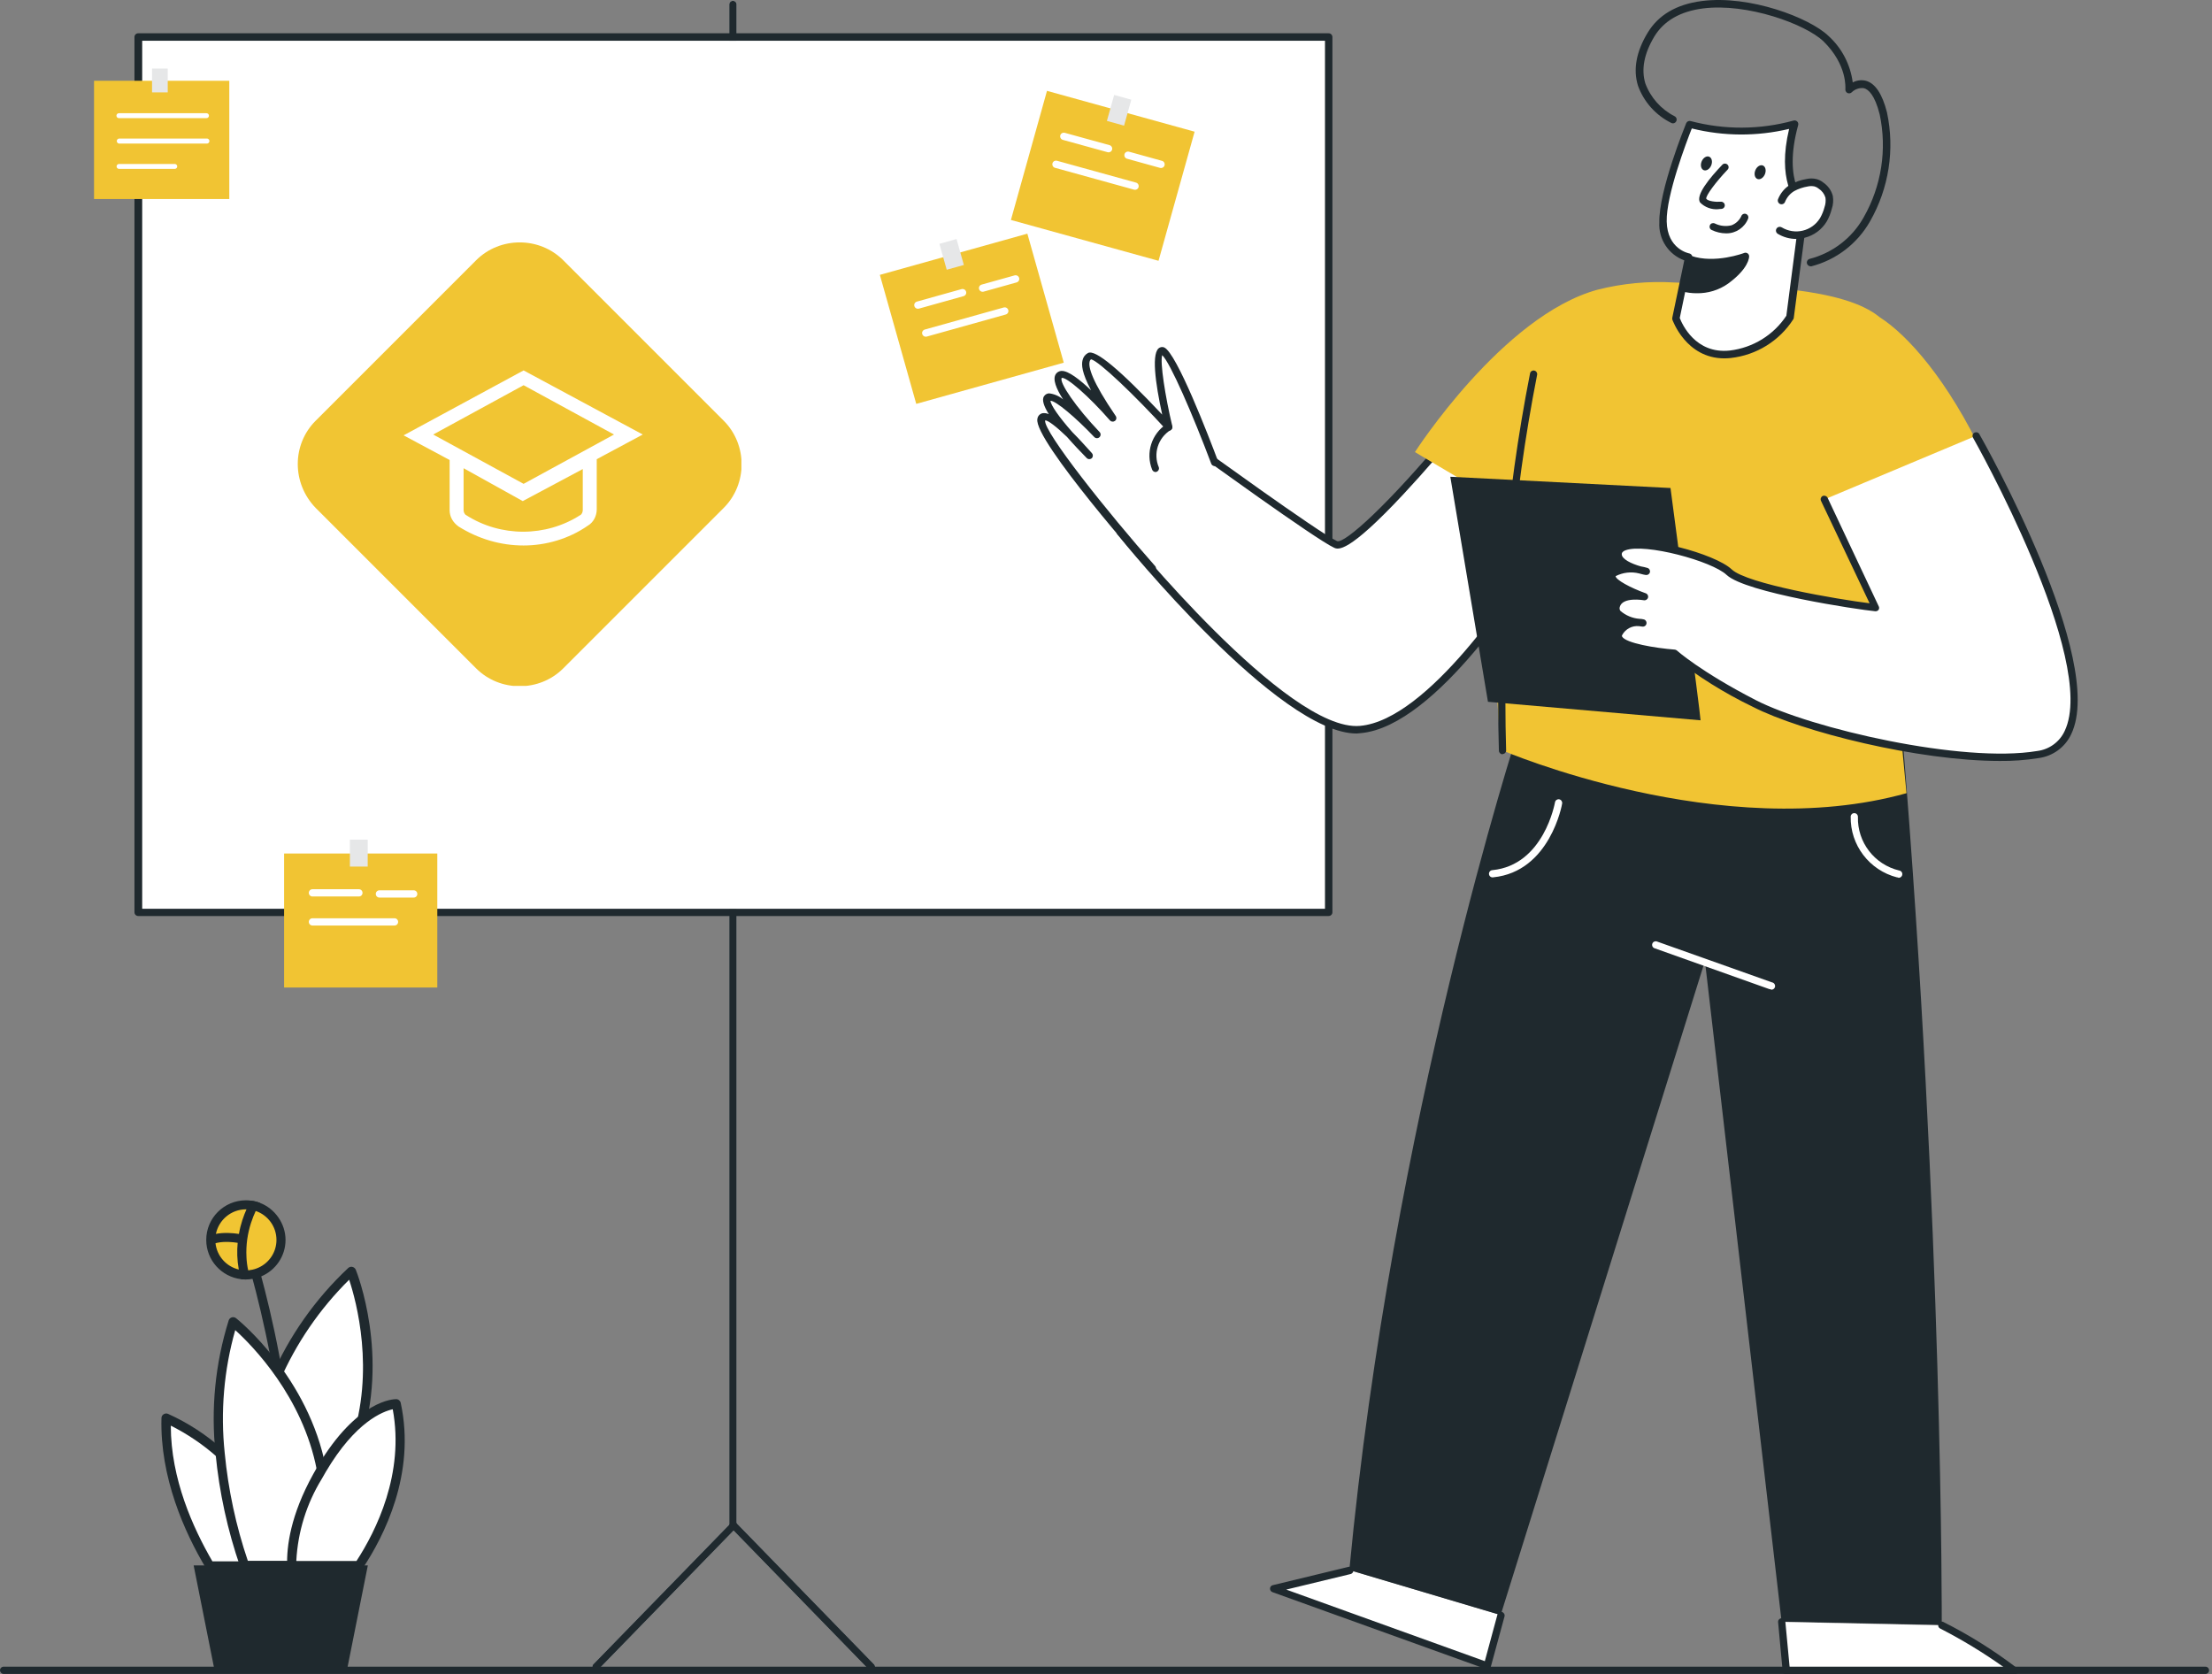 <svg width="502" height="380" viewBox="0 0 502 380" fill="none" xmlns="http://www.w3.org/2000/svg">
<rect x="0" y="0" width="502" height="380" fill="#808080" stroke="none"/>
<path d="M340.646 366.54L337.534 377.974L289.054 360.51L306.29 356.326" fill="white"/>
<path d="M337.534 378.797C337.434 378.814 337.352 378.814 337.252 378.797L288.773 361.334C288.425 361.202 288.21 360.873 288.227 360.51C288.227 360.148 288.491 359.835 288.856 359.753L306.092 355.584C306.555 355.469 307.002 355.749 307.118 356.21C307.234 356.672 306.953 357.117 306.489 357.232L291.902 360.757L336.971 377.002L339.835 366.425C339.951 365.98 340.415 365.716 340.862 365.832C341.292 365.964 341.557 366.408 341.441 366.853L338.328 378.287C338.262 378.517 338.113 378.698 337.914 378.814C337.782 378.83 337.666 378.814 337.534 378.797Z" fill="#1F292E"/>
<path d="M166.333 346.952C165.869 346.952 165.505 346.589 165.505 346.128V1.015C165.505 0.554 165.869 0.192 166.333 0.192C166.797 0.192 167.161 0.554 167.161 1.015V346.128C167.161 346.589 166.797 346.952 166.333 346.952Z" fill="#C8CDD0"/>
<path d="M197.725 379.11C197.493 379.11 197.295 379.028 197.129 378.863L166.482 347.364L135.835 378.863C135.52 379.193 134.99 379.193 134.659 378.863C134.345 378.534 134.345 378.023 134.659 377.694L165.902 345.601C166.234 345.271 166.763 345.271 167.095 345.601L198.338 377.694C198.669 378.007 198.669 378.534 198.338 378.863C198.172 379.028 197.957 379.11 197.725 379.11Z" fill="#C8CDD0"/>
<path d="M166.333 346.952C165.869 346.952 165.505 346.589 165.505 346.128V1.015C165.505 0.554 165.869 0.192 166.333 0.192C166.797 0.192 167.161 0.554 167.161 1.015V346.128C167.161 346.589 166.797 346.952 166.333 346.952Z" fill="#1F292E"/>
<path d="M197.725 379.11C197.493 379.11 197.295 379.028 197.129 378.863L166.482 347.364L135.835 378.863C135.52 379.193 134.99 379.193 134.659 378.863C134.345 378.534 134.345 378.023 134.659 377.694L165.902 345.601C166.234 345.271 166.763 345.271 167.095 345.601L198.338 377.694C198.669 378.007 198.669 378.534 198.338 378.863C198.172 379.028 197.957 379.11 197.725 379.11Z" fill="#1F292E"/>
<path d="M301.522 7.556H31.359C30.896 7.556 30.515 7.935 30.515 8.396V207.032C30.515 207.51 30.896 207.889 31.376 207.889H301.522C302.002 207.889 302.383 207.51 302.383 207.032V8.38C302.366 7.918 301.985 7.539 301.522 7.556ZM300.677 206.241H32.286V9.253H300.677V206.241Z" fill="#1F292E"/>
<path d="M300.677 9.253H32.286V206.241H300.677V9.253Z" fill="white"/>
<path d="M91.081 98.117C93.486 98.117 95.435 96.177 95.435 93.784C95.435 91.392 93.486 89.452 91.081 89.452C88.676 89.452 86.726 91.392 86.726 93.784C86.726 96.177 88.676 98.117 91.081 98.117Z" fill="white"/>
<path d="M344.504 166.092C344.504 166.092 315.91 253.919 306.224 356.326L340.564 366.54L386.924 218.103L404.325 368.023L440.668 368.797C440.668 368.797 440.999 279.257 431.677 166.158C412.852 165.763 344.504 166.092 344.504 166.092Z" fill="#1F292E"/>
<path d="M254.235 120.77C254.235 120.77 291.505 167.097 308.691 165.614C325.877 164.132 347.186 129.172 347.186 129.172L329.619 98.315C329.619 98.315 307.201 125.449 303.128 123.604C299.055 121.759 271.371 101.659 271.371 101.659" fill="white"/>
<path d="M307.88 166.471C290.147 166.471 255.096 123.159 253.589 121.281C253.274 120.951 253.291 120.424 253.622 120.111C253.953 119.798 254.483 119.815 254.798 120.144C254.831 120.177 254.864 120.21 254.88 120.259C255.261 120.704 292.084 166.207 308.625 164.741C324.205 163.39 343.759 133.011 346.21 129.106L329.487 99.699C327.732 101.791 323.245 107.08 318.493 112.17C305.843 125.713 303.674 124.724 302.747 124.296C298.608 122.418 271.967 103.093 270.825 102.269C270.461 101.989 270.378 101.478 270.643 101.116C270.924 100.753 271.438 100.671 271.802 100.951C272.083 101.149 299.436 121.001 303.426 122.797C305.082 123.538 315.38 114.213 328.974 97.739C329.139 97.524 329.421 97.409 329.686 97.442C329.95 97.458 330.199 97.623 330.331 97.854L347.898 128.711C348.064 128.975 348.064 129.288 347.898 129.551C347.021 131.001 326.192 164.873 308.774 166.389L307.88 166.471Z" fill="#1F292E"/>
<path d="M427.306 113.044L450.271 103.636C442.108 86.305 432.919 76.008 426.578 71.989C418.481 65.283 398.431 64.822 380.003 64.114C374.125 63.751 368.214 64.311 362.502 65.761C340.978 71.675 321.109 102.599 321.109 102.599L340.332 113.999C340.332 113.999 338.196 156.076 340.961 170.31C340.961 170.31 390.814 191.727 432.671 180.013C432.638 180.063 426.81 118.48 427.306 113.044Z" fill="#F1C433"/>
<path d="M383.198 58.479L380.334 72.219C380.334 72.219 383.397 81.346 392.669 80.457C398.232 79.814 403.199 76.733 406.229 72.054L409.541 46.799C409.541 46.799 403.348 42.367 407.256 28.232C399.474 30.39 391.245 30.439 383.447 28.347C383.447 28.347 377.254 43.421 377.403 50.505C377.552 57.59 383.198 58.479 383.198 58.479Z" fill="white"/>
<path d="M391.328 81.33C382.586 81.33 379.556 72.598 379.523 72.516C379.489 72.367 379.489 72.219 379.523 72.071L382.238 59.089C378.645 57.771 376.36 54.278 376.575 50.472C376.426 43.289 382.42 28.594 382.668 27.968C382.834 27.573 383.264 27.358 383.678 27.474C391.328 29.5 399.374 29.467 406.991 27.375C407.289 27.276 407.62 27.342 407.852 27.556C408.084 27.77 408.166 28.1 408.084 28.396C404.424 41.708 410.004 46.024 410.054 46.057C410.302 46.239 410.435 46.551 410.402 46.864L407.09 72.12C407.09 72.236 407.04 72.335 406.991 72.433C403.845 77.359 398.613 80.605 392.785 81.247C392.321 81.297 391.791 81.33 391.328 81.33ZM381.211 72.17C381.725 73.504 384.755 80.407 392.586 79.55C397.818 78.924 402.504 76.041 405.401 71.659L408.613 46.947C407.272 45.678 403.282 40.769 406.03 29.253C398.762 30.983 391.195 30.95 383.943 29.154C382.751 32.169 378.115 44.311 378.248 50.275C378.38 56.535 383.215 57.474 383.347 57.507C383.811 57.59 384.125 58.034 384.043 58.496C384.043 58.496 384.043 58.512 384.043 58.529L381.211 72.17Z" fill="#1F292E"/>
<path d="M404.309 45.612C404.772 44.426 405.633 43.405 406.726 42.746C407.752 42.186 408.878 41.79 410.037 41.593C410.666 41.444 411.345 41.444 411.974 41.593C412.422 41.724 412.835 41.939 413.2 42.219C414.11 42.828 414.773 43.734 415.071 44.772C415.203 45.629 415.12 46.519 414.839 47.342C414.591 48.265 414.243 49.154 413.779 49.978C411.743 53.372 407.322 54.476 403.895 52.45C403.878 52.45 403.861 52.433 403.845 52.416" fill="white"/>
<path d="M407.67 54.229C406.179 54.229 404.722 53.833 403.448 53.059C403.05 52.812 402.918 52.285 403.166 51.889C403.398 51.494 403.928 51.362 404.325 51.593C404.325 51.593 404.325 51.593 404.342 51.593C407.322 53.405 411.213 52.482 413.034 49.517C413.034 49.484 413.067 49.468 413.084 49.435C413.514 48.677 413.845 47.853 414.061 47.013C414.309 46.321 414.375 45.58 414.276 44.855C414.028 44.014 413.481 43.289 412.736 42.812C412.471 42.581 412.157 42.416 411.825 42.318C411.312 42.202 410.782 42.202 410.269 42.318C409.193 42.499 408.133 42.845 407.173 43.372C406.229 43.949 405.517 44.789 405.103 45.81C404.938 46.255 404.441 46.469 403.994 46.304C403.563 46.123 403.348 45.629 403.514 45.201C404.06 43.833 405.02 42.68 406.279 41.906C407.421 41.28 408.646 40.851 409.921 40.637C410.683 40.456 411.478 40.456 412.239 40.637C412.802 40.785 413.316 41.049 413.763 41.411C414.839 42.136 415.617 43.207 415.948 44.459C416.114 45.464 416.031 46.486 415.7 47.441C415.451 48.43 415.071 49.385 414.557 50.275C413.448 52.103 411.676 53.422 409.59 53.949C408.961 54.113 408.315 54.212 407.67 54.212V54.229Z" fill="#1F292E"/>
<path d="M410.799 60.423C410.335 60.357 410.004 59.929 410.054 59.468C410.104 59.155 410.302 58.891 410.6 58.776C415.849 57.441 420.319 54.031 422.952 49.319C426.992 42.235 428.283 33.915 426.578 25.942C425.469 21.543 424.028 20.291 423.002 20.011C421.992 19.879 420.982 20.225 420.253 20.933C420.005 21.197 419.607 21.263 419.276 21.114C418.962 20.95 418.763 20.62 418.796 20.258C418.796 20.027 419.276 14.722 413.829 9.385C409.772 5.48 396.494 0.62 386.443 1.921C381.278 2.597 377.569 4.755 375.416 8.33C373.115 12.185 372.436 15.744 373.396 18.923C374.588 22.136 376.956 24.805 380.019 26.37C380.45 26.568 380.632 27.078 380.417 27.507C380.218 27.935 379.705 28.116 379.291 27.902C375.764 26.156 373.049 23.124 371.724 19.434C370.598 15.777 371.327 11.74 373.91 7.457C376.327 3.421 380.45 0.982 386.162 0.241C397.073 -1.192 410.733 4.063 414.971 8.165C418.001 10.917 419.938 14.656 420.468 18.709C421.379 18.215 422.439 18.083 423.449 18.33C425.568 18.907 427.174 21.312 428.234 25.497C430.038 33.915 428.681 42.713 424.409 50.209C421.528 55.3 416.693 59.006 411.014 60.456L410.799 60.423Z" fill="#1F292E"/>
<path d="M382.089 65.366C385.4 66.189 388.91 65.547 391.709 63.619C396.179 60.324 396.129 58.1 396.129 58.1C396.129 58.1 389.275 60.72 383.546 58.759L382.089 65.366Z" fill="#1F292E"/>
<path d="M385.019 66.552C383.96 66.552 382.884 66.42 381.857 66.156C381.443 66.041 381.195 65.613 381.294 65.201L382.735 58.611C382.784 58.38 382.933 58.183 383.132 58.067C383.347 57.968 383.596 57.968 383.811 58.067C389.175 59.913 395.765 57.441 395.831 57.408C396.262 57.244 396.742 57.458 396.908 57.886C396.941 57.985 396.957 58.067 396.957 58.166C396.957 58.43 396.874 60.934 392.189 64.361C390.103 65.843 387.586 66.601 385.019 66.552ZM383.082 64.74C385.93 65.25 388.844 64.608 391.212 62.96C392.619 62.005 393.828 60.786 394.788 59.385C391.344 60.423 387.685 60.572 384.159 59.814L383.082 64.74Z" fill="#1F292E"/>
<path d="M340.994 171.183C340.564 171.183 340.199 170.837 340.166 170.409C339.322 141.677 341.689 112.945 347.236 84.74C347.319 84.295 347.749 84.015 348.18 84.097C348.627 84.18 348.925 84.608 348.842 85.053C343.329 113.109 340.978 141.693 341.805 170.26C341.838 170.722 341.491 171.1 341.027 171.133L340.978 171.166L340.994 171.183Z" fill="#1F292E"/>
<path d="M385.93 163.473C385.93 162.188 379.109 110.754 379.109 110.754L329.139 108.2L337.683 159.272L385.93 163.473Z" fill="#1F292E"/>
<path d="M448.483 98.892C448.483 98.892 487.177 167.081 462.474 171.249C445.271 174.165 410.948 166.306 398.133 159.716C385.318 153.126 380.003 148.316 380.003 148.316C380.003 148.316 365.697 147.261 367.403 143.868C368.396 141.907 370.598 140.853 372.751 141.314C372.751 141.314 365.913 140.672 366.774 137.492C367.634 134.312 373.181 135.367 373.181 135.367C373.181 135.367 363.561 131.956 366.128 130.045C368.694 128.134 373.595 129.617 373.595 129.617C373.595 129.617 366.972 128.431 367.204 125.581C367.601 120.754 388.331 126.009 392.387 129.831C396.444 133.653 421.147 137.492 425.634 137.92L414.044 113.34" fill="white"/>
<path d="M453.831 172.698C435.403 172.698 408.895 166.109 397.752 160.392C391.328 157.295 385.268 153.505 379.672 149.09C377.221 148.892 368.214 148.003 366.707 145.334C366.376 144.757 366.376 144.032 366.707 143.456C367.154 142.517 367.866 141.726 368.76 141.182C367.833 140.869 367.005 140.293 366.393 139.535C365.913 138.876 365.764 138.052 365.995 137.278C366.426 135.845 367.651 134.79 369.141 134.576C367.088 133.587 365.118 132.319 364.919 131.017C364.82 130.375 365.101 129.716 365.664 129.37C366.376 128.876 367.204 128.53 368.065 128.381C367.038 127.788 366.393 126.685 366.409 125.498C366.525 124.444 367.27 123.554 368.313 123.291C373.28 121.38 389.208 125.647 393 129.222C396.46 132.517 417.107 136.026 424.293 136.915L413.266 113.67C413.067 113.258 413.249 112.763 413.647 112.566C414.061 112.385 414.557 112.566 414.756 112.961L426.346 137.558C426.495 137.805 426.495 138.134 426.346 138.382C426.18 138.612 425.899 138.744 425.601 138.728C421.478 138.332 396.229 134.527 391.858 130.49C388.546 127.327 373.297 123.225 368.893 124.889C368.098 125.202 368.065 125.564 368.048 125.713C367.966 126.866 370.251 127.953 372.386 128.546C372.883 128.629 373.396 128.744 373.877 128.892C374.29 129.007 374.539 129.436 374.439 129.864C374.34 130.293 373.926 130.556 373.496 130.49C373.297 130.49 372.734 130.342 372.006 130.144C370.201 129.683 368.313 129.914 366.658 130.754C366.658 131.561 369.969 133.39 373.479 134.642C373.893 134.774 374.125 135.218 374.009 135.63C373.893 136.042 373.479 136.306 373.049 136.223C373.049 136.223 368.231 135.383 367.601 137.739C367.502 138.052 367.552 138.382 367.75 138.645C368.959 139.683 370.482 140.326 372.072 140.441C372.37 140.441 372.668 140.49 372.966 140.556C373.429 140.622 373.727 141.051 373.661 141.512C373.595 141.973 373.165 142.27 372.701 142.204L371.972 142.105C370.4 141.94 368.876 142.747 368.131 144.148C368.065 144.247 368.065 144.378 368.131 144.477C368.976 145.96 375.615 147.08 380.052 147.426C380.234 147.426 380.417 147.509 380.549 147.624C380.549 147.624 385.963 152.468 398.497 158.909C411.031 165.351 445.403 173.275 462.308 170.441C465.04 170.112 467.424 168.382 468.567 165.894C476.233 149.848 448.036 99.798 447.738 99.287C447.539 98.875 447.705 98.381 448.119 98.183C448.499 98.002 448.963 98.117 449.178 98.48C450.37 100.572 478.104 149.799 470.057 166.603C468.683 169.585 465.851 171.644 462.59 172.056C459.692 172.517 456.745 172.731 453.814 172.698H453.831Z" fill="#1F292E"/>
<path d="M275.676 105.07C275.676 105.07 265.742 78.71 263.573 79.633C261.404 80.555 265.229 96.915 265.229 96.915C265.229 96.915 249.35 79.715 247.297 80.835C245.244 81.956 246.536 86.206 252.513 94.938C252.513 94.938 241.966 82.829 240.294 85.35C238.621 87.87 248.97 98.727 248.97 98.727C248.97 98.727 239.035 88.266 237.628 90.358C236.221 92.45 247.016 103.323 247.016 103.323C247.016 103.323 236.916 91.626 236.221 95.251C235.525 98.875 255.543 122.467 261.288 128.958" fill="white"/>
<path d="M261.305 129.782C261.073 129.782 260.841 129.683 260.692 129.502C260.427 129.205 234.499 99.847 235.426 95.086C235.492 94.46 235.939 93.949 236.552 93.784C237.048 93.702 237.578 93.784 238.025 93.999C236.916 92.236 236.37 90.704 236.949 89.913C237.197 89.534 237.611 89.303 238.058 89.27C239.25 89.402 240.36 89.88 241.27 90.654C239.731 88.266 238.82 86.074 239.615 84.888C239.896 84.476 240.36 84.213 240.873 84.18C242.429 84.081 245.095 86.19 247.612 88.579C245.476 84.526 245.426 82.779 245.675 81.758C245.824 81.05 246.271 80.457 246.916 80.111C248.572 79.221 254.202 83.933 263.755 94.098C262.215 87.03 261.156 79.649 263.275 78.858C263.573 78.727 263.921 78.727 264.219 78.858C267.033 80.127 274.302 98.991 276.454 104.74C276.57 105.185 276.305 105.63 275.858 105.745C275.477 105.844 275.097 105.663 274.915 105.317C270.726 94.18 265.56 82.252 263.755 80.605C263.225 82.153 264.434 89.979 266.056 96.75C266.139 97.112 265.974 97.491 265.643 97.656C265.311 97.837 264.897 97.771 264.633 97.491C257.596 89.781 249.383 81.923 247.612 81.544C247.43 81.676 247.314 81.873 247.281 82.088C246.983 83.307 247.761 86.453 253.208 94.411C253.457 94.79 253.374 95.3 252.993 95.547C252.645 95.778 252.182 95.729 251.9 95.415C247.165 89.979 242.065 85.531 240.956 85.761C240.294 86.783 244.267 92.516 249.549 98.052C249.864 98.381 249.847 98.908 249.516 99.221C249.185 99.534 248.655 99.518 248.34 99.188C244.052 94.674 239.598 90.951 238.406 90.951C238.406 91.874 240.376 94.707 243.373 98.084C245.029 99.732 246.685 101.627 247.794 102.829C248.092 103.159 248.092 103.636 247.794 103.966C247.479 104.279 246.95 104.279 246.635 103.966C245.294 102.599 243.671 100.902 242.148 99.155C239.764 96.849 237.777 95.317 237.181 95.415C236.783 97.953 251.437 116.371 262.149 128.464C262.447 128.81 262.414 129.337 262.066 129.634C261.851 129.798 261.57 129.864 261.305 129.782Z" fill="#1F292E"/>
<path d="M265.245 96.915C262.099 98.925 260.858 102.862 262.265 106.305Z" fill="white"/>
<path d="M262.265 107.129C261.917 107.129 261.603 106.915 261.47 106.585C259.947 102.78 261.338 98.43 264.782 96.206C265.162 95.976 265.659 96.108 265.891 96.486C265.891 96.486 265.891 96.486 265.891 96.503C266.123 96.898 265.99 97.392 265.609 97.623C262.795 99.419 261.685 102.961 262.977 106.025C263.126 106.454 262.894 106.931 262.464 107.08C262.397 107.113 262.315 107.129 262.248 107.129H262.265Z" fill="#1F292E"/>
<path d="M404.342 368.089L405.385 379.176H457.192C452.01 375.239 446.463 371.779 440.635 368.863" fill="white"/>
<path d="M457.192 380H405.385C404.954 380 404.607 379.671 404.557 379.242L403.53 368.155C403.481 367.71 403.812 367.314 404.259 367.265C404.259 367.265 404.259 367.265 404.275 367.265C404.722 367.216 405.12 367.545 405.17 367.99C405.17 367.99 405.17 367.99 405.17 368.006L406.146 378.353H454.725C450.139 375.091 445.321 372.158 440.304 369.588C439.89 369.374 439.741 368.88 439.939 368.468C440.155 368.056 440.651 367.908 441.065 368.122C446.927 371.071 452.49 374.563 457.705 378.534C457.987 378.748 458.086 379.11 457.97 379.44C457.854 379.769 457.54 380 457.192 380Z" fill="#1F292E"/>
<path d="M500.505 379.901H0.828C0.381 379.901 0.017 379.522 0 379.077C0 378.616 0.364 378.254 0.828 378.254H500.505C500.969 378.254 501.333 378.616 501.333 379.077C501.333 379.539 500.969 379.901 500.505 379.901Z" fill="#1F292E"/>
<path d="M401.858 224.495C401.775 224.495 401.676 224.495 401.593 224.495L375.483 215.203C375.052 215.055 374.837 214.594 374.986 214.165C375.135 213.737 375.598 213.523 376.029 213.671L402.14 222.946C402.603 223.029 402.901 223.457 402.835 223.918C402.752 224.38 402.322 224.676 401.858 224.594V224.495Z" fill="white"/>
<path d="M338.775 199.124C338.312 199.14 337.931 198.794 337.914 198.333C337.898 197.872 338.246 197.493 338.709 197.476C350.382 196.323 352.866 182.221 352.899 182.073C352.981 181.628 353.395 181.331 353.842 181.397C354.289 181.48 354.587 181.908 354.521 182.353C354.521 182.501 351.789 197.822 338.875 199.107H338.792L338.775 199.124Z" fill="white"/>
<path d="M430.767 199.124C430.767 199.124 430.618 199.124 430.535 199.124C424.227 197.509 419.872 191.776 420.005 185.302C420.021 184.873 420.385 184.527 420.833 184.544C420.833 184.544 420.849 184.544 420.866 184.544C421.313 184.56 421.66 184.939 421.644 185.384C421.644 185.384 421.644 185.384 421.644 185.4C421.495 191.134 425.386 196.208 430.999 197.559C431.462 197.625 431.777 198.037 431.711 198.498C431.644 198.959 431.23 199.272 430.767 199.206V199.124Z" fill="white"/>
<path d="M391.493 37.935C391.493 37.935 385.616 44.097 386.526 45.497C387.437 46.898 390.699 46.634 390.699 46.634" fill="white"/>
<path d="M390.02 47.474C388.463 47.622 386.907 47.062 385.814 45.942C384.771 44.294 388 40.39 390.881 37.375C391.195 37.046 391.725 37.046 392.056 37.375C392.371 37.688 392.387 38.199 392.056 38.512C389.391 41.312 387.089 44.41 387.222 45.102C387.602 45.678 389.457 45.876 390.533 45.777C390.98 45.744 391.377 46.074 391.427 46.519C391.477 46.963 391.146 47.359 390.699 47.408C390.699 47.408 390.699 47.408 390.682 47.408L390.02 47.458V47.474Z" fill="#1F292E"/>
<path d="M388.828 51.461C388.828 51.461 393.795 54.031 396.03 49.237Z" fill="white"/>
<path d="M391.742 52.96C390.599 52.96 389.457 52.68 388.43 52.186C388.033 51.988 387.867 51.494 388.066 51.099C388.066 51.099 388.066 51.099 388.066 51.082C388.265 50.67 388.761 50.522 389.175 50.72C390.351 51.296 391.675 51.444 392.95 51.132C393.993 50.736 394.821 49.929 395.252 48.891C395.5 48.512 395.997 48.38 396.394 48.627C396.725 48.825 396.858 49.22 396.742 49.583C395.947 51.626 393.977 52.977 391.775 52.96H391.725H391.742Z" fill="#1F292E"/>
<path d="M400.541 39.525C400.882 38.68 400.671 37.801 400.069 37.559C399.466 37.318 398.701 37.807 398.36 38.651C398.019 39.495 398.23 40.375 398.832 40.616C399.435 40.857 400.2 40.369 400.541 39.525Z" fill="#1F292E"/>
<path d="M388.355 37.525C388.696 36.681 388.485 35.801 387.882 35.56C387.28 35.319 386.515 35.807 386.174 36.651C385.832 37.496 386.044 38.375 386.646 38.617C387.249 38.858 388.014 38.369 388.355 37.525Z" fill="#1F292E"/>
<path d="M64.553 355.517L62.558 355.045C69.448 326.425 54.99 282.181 54.846 281.729L56.8 281.092C56.944 281.544 71.587 326.342 64.553 355.537V355.517Z" fill="#1F292E"/>
<path d="M55.812 289.346C60.208 289.346 63.771 285.789 63.771 281.4C63.771 277.012 60.208 273.455 55.812 273.455C51.416 273.455 47.853 277.012 47.853 281.4C47.853 285.789 51.416 289.346 55.812 289.346Z" fill="#F1C533"/>
<path d="M58.959 272.983C58.321 272.736 57.643 272.572 56.943 272.49C56.573 272.428 56.203 272.408 55.812 272.408C50.835 272.408 46.804 276.432 46.804 281.4C46.804 285.979 50.259 289.777 54.722 290.311C55.072 290.352 55.442 290.372 55.812 290.372C56.326 290.372 56.82 290.331 57.313 290.229C58.013 290.126 58.671 289.941 59.288 289.674C62.517 288.319 64.8 285.116 64.8 281.4C64.8 277.684 62.373 274.256 58.959 272.983ZM56.326 288.299C56.162 288.319 55.997 288.319 55.812 288.319C55.257 288.319 54.702 288.258 54.187 288.114C51.37 287.457 49.21 285.055 48.902 282.119C48.881 281.893 48.861 281.647 48.861 281.4C48.861 280.928 48.902 280.456 49.005 280.004C49.663 276.843 52.46 274.461 55.812 274.461H55.936C56.676 274.461 57.375 274.605 58.033 274.83C60.769 275.754 62.743 278.362 62.743 281.4C62.743 284.172 61.098 286.574 58.733 287.662C58.116 287.95 57.458 288.155 56.758 288.237C56.614 288.278 56.47 288.299 56.326 288.299Z" fill="#1F292E"/>
<path d="M80.719 327.451C87.403 307.639 79.731 288.566 79.731 288.566C72.348 295.485 66.487 303.861 62.476 313.141C58.939 321.087 56.368 329.422 54.784 337.963L69.777 346.422" fill="white"/>
<path d="M69.242 347.346L54.249 338.887C53.859 338.661 53.653 338.209 53.735 337.758C55.319 329.114 57.931 320.696 61.509 312.669C65.582 303.266 71.546 294.787 79.032 287.765C79.279 287.539 79.649 287.436 79.978 287.519C80.307 287.601 80.595 287.827 80.739 288.155C81.068 288.956 88.472 307.865 81.747 327.78C81.562 328.334 80.945 328.621 80.389 328.457C79.834 328.272 79.546 327.677 79.731 327.143C85.14 311.067 80.862 295.3 79.238 290.434C72.533 297.065 67.165 304.908 63.422 313.552C60.008 321.189 57.499 329.196 55.936 337.409L70.271 345.477C70.847 345.621 71.196 346.196 71.052 346.771C70.908 347.346 70.332 347.695 69.757 347.551C69.572 347.51 69.386 347.407 69.242 347.263V347.346Z" fill="#1F292E"/>
<path d="M49.993 329.853C46.312 326.568 42.157 323.858 37.653 321.846C37.283 334.945 42.61 347.017 47.525 355.27H63.547" fill="white"/>
<path d="M63.607 356.317H47.586C47.216 356.317 46.866 356.133 46.681 355.804C41.889 347.777 36.274 335.273 36.645 321.826C36.645 321.477 36.83 321.148 37.138 320.963C37.426 320.778 37.776 320.737 38.105 320.861C42.712 322.934 46.948 325.706 50.691 329.073C51.164 329.422 51.288 330.079 50.938 330.572C50.589 331.044 49.931 331.167 49.437 330.818C49.375 330.777 49.313 330.715 49.272 330.674C46.105 327.862 42.568 325.46 38.763 323.55C38.763 335.684 43.822 346.791 48.203 354.346H63.607C64.183 354.182 64.759 354.511 64.924 355.086C65.088 355.66 64.759 356.235 64.183 356.4C63.998 356.461 63.792 356.461 63.587 356.4V356.338L63.607 356.317Z" fill="#1F292E"/>
<path d="M72.923 333.364C68.995 312.833 52.912 299.981 52.912 299.981C49.909 309.63 48.901 319.793 49.992 329.853C50.835 338.497 52.686 347.038 55.524 355.25H72.738" fill="white"/>
<path d="M72.738 356.317H55.524C55.072 356.317 54.66 356.03 54.516 355.599C51.637 347.304 49.766 338.681 48.922 329.935C47.832 319.752 48.84 309.445 51.904 299.652C52.007 299.324 52.275 299.077 52.604 298.975C52.933 298.872 53.303 298.954 53.57 299.16C54.249 299.693 70.024 312.525 73.972 333.159C74.075 333.733 73.705 334.288 73.129 334.411C72.553 334.514 72.019 334.144 71.895 333.59C68.687 316.939 57.19 305.298 53.385 301.87C50.814 310.924 50.012 320.409 50.999 329.771C51.802 338.107 53.55 346.298 56.244 354.223H72.697C73.273 354.059 73.849 354.388 74.013 354.962C74.178 355.537 73.849 356.112 73.273 356.276C73.088 356.338 72.882 356.338 72.677 356.276L72.718 356.338L72.738 356.317Z" fill="#1F292E"/>
<path d="M81.479 355.25H66.239C66.075 350.733 67.103 343.917 71.998 335.068L72.985 333.343C81.808 318.417 89.891 318.582 89.891 318.582C93.264 334.308 86.045 348.331 81.479 355.25Z" fill="white"/>
<path d="M81.479 356.317H66.239C65.664 356.317 65.211 355.886 65.17 355.311C65.026 350.979 65.931 343.855 71.073 334.575L72.06 332.83C81.109 317.535 89.541 317.535 89.912 317.535C90.405 317.535 90.837 317.904 90.94 318.376C94.436 334.493 87.073 348.762 82.364 355.845C82.158 356.133 81.829 356.317 81.479 356.317ZM67.288 354.264H80.903C85.325 347.469 91.845 334.452 89.13 319.834C86.95 320.306 80.718 322.585 73.972 333.98C73.664 334.514 73.335 335.068 73.006 335.663C69.571 341.268 67.597 347.633 67.247 354.203L67.288 354.264Z" fill="#1F292E"/>
<path d="M78.663 379.415H48.76L43.947 355.27H83.476L78.663 379.415Z" fill="#1F292E"/>
<path d="M59.022 273.024C59.022 273.024 58.795 273.352 58.487 273.927C58.363 274.173 58.199 274.481 58.034 274.83C57.356 276.268 56.492 278.526 56.101 281.298C55.937 282.55 55.854 283.885 55.937 285.322V285.363C55.978 286.307 56.101 287.293 56.327 288.299C56.389 288.627 56.471 288.956 56.574 289.305C56.636 289.551 56.697 289.818 56.78 290.064L55.813 290.372C55.443 290.372 55.073 290.352 54.723 290.311C54.6 289.941 54.517 289.592 54.435 289.223C54.332 288.853 54.271 288.483 54.188 288.114C53.798 285.938 53.756 283.905 53.941 282.057C54.003 281.339 54.106 280.661 54.23 280.004C54.62 277.746 55.319 275.857 55.937 274.461C56.101 274.091 56.266 273.742 56.41 273.455C56.615 273.065 56.8 272.736 56.944 272.49C57.644 272.572 58.322 272.736 58.96 272.983L59.022 273.024Z" fill="#1F292E"/>
<path d="M55.546 282.386C55.546 282.386 51.227 281.195 48.224 282.365L47.484 280.456C51.124 279.06 55.895 280.374 56.101 280.436L55.546 282.407V282.386Z" fill="#1F292E"/>
<path d="M99.243 193.704H64.474V224.116H99.243V193.704Z" fill="#F1C433"/>
<path d="M83.448 190.557H79.408V196.669H83.448V190.557Z" fill="#E6E7E8"/>
<path d="M81.445 203.457H70.914C70.451 203.457 70.086 203.094 70.086 202.633C70.086 202.172 70.451 201.809 70.914 201.809H81.445C81.908 201.809 82.272 202.172 82.272 202.633C82.272 203.094 81.908 203.457 81.445 203.457Z" fill="white"/>
<path d="M89.524 210.047H70.914C70.451 210.047 70.086 209.684 70.086 209.223C70.086 208.762 70.451 208.399 70.914 208.399H89.524C89.988 208.399 90.352 208.762 90.352 209.223C90.352 209.684 89.988 210.047 89.524 210.047Z" fill="white"/>
<path d="M93.879 203.704H86.114C85.65 203.704 85.286 203.342 85.286 202.88C85.286 202.419 85.65 202.056 86.114 202.056H93.879C94.343 202.056 94.707 202.419 94.707 202.88C94.707 203.342 94.343 203.704 93.879 203.704Z" fill="white"/>
<path d="M233.154 53.029L199.678 62.38L207.938 91.66L241.414 82.31L233.154 53.029Z" fill="#F1C433"/>
<path d="M217.081 54.248L213.192 55.335L214.852 61.219L218.741 60.133L217.081 54.248Z" fill="#E6E7E8"/>
<path d="M218.67 67.211L208.537 70.044C208.09 70.16 207.643 69.913 207.511 69.468C207.378 69.023 207.643 68.578 208.09 68.446L218.223 65.613C218.67 65.497 219.117 65.745 219.25 66.189C219.382 66.634 219.117 67.079 218.67 67.211Z" fill="white"/>
<path d="M228.24 71.379L210.325 76.387C209.878 76.502 209.431 76.255 209.299 75.811C209.166 75.366 209.431 74.921 209.878 74.789L227.793 69.781C228.24 69.665 228.687 69.913 228.82 70.358C228.952 70.802 228.687 71.247 228.24 71.379Z" fill="white"/>
<path d="M230.707 64.097L223.223 66.189C222.776 66.305 222.329 66.058 222.197 65.613C222.064 65.168 222.329 64.723 222.776 64.591L230.26 62.499C230.707 62.384 231.154 62.631 231.287 63.076C231.419 63.52 231.154 63.965 230.707 64.097Z" fill="white"/>
<path d="M237.609 20.619L229.421 49.919L262.92 59.188L271.108 29.887L237.609 20.619Z" fill="#F1C433"/>
<path d="M252.851 21.549L251.206 27.438L255.098 28.515L256.744 22.626L252.851 21.549Z" fill="#E6E7E8"/>
<path d="M251.354 34.541L241.204 31.741C240.757 31.625 240.509 31.164 240.625 30.719C240.741 30.274 241.204 30.027 241.651 30.143L251.801 32.943C252.248 33.059 252.496 33.52 252.38 33.965C252.264 34.41 251.801 34.657 251.354 34.541Z" fill="white"/>
<path d="M257.364 43.042L239.433 38.084C238.986 37.968 238.737 37.507 238.853 37.062C238.969 36.617 239.433 36.37 239.88 36.485L257.811 41.444C258.258 41.56 258.506 42.021 258.391 42.466C258.275 42.911 257.811 43.158 257.364 43.042Z" fill="white"/>
<path d="M263.258 38.1L255.775 36.024C255.327 35.909 255.079 35.447 255.195 35.003C255.311 34.558 255.775 34.311 256.222 34.426L263.705 36.502C264.152 36.617 264.401 37.078 264.285 37.523C264.169 37.968 263.705 38.215 263.258 38.1Z" fill="white"/>
<path d="M52.039 18.33H21.342V45.168H52.039V18.33Z" fill="#F1C433"/>
<path d="M38.065 15.562H34.505V20.966H38.065V15.562Z" fill="#E6E7E8"/>
<path d="M46.857 26.815H26.988C26.674 26.815 26.425 26.568 26.425 26.255C26.425 25.942 26.674 25.695 26.988 25.695H46.857C47.171 25.695 47.42 25.942 47.42 26.255C47.42 26.568 47.171 26.815 46.857 26.815Z" fill="white"/>
<path d="M46.857 32.581H26.988C26.674 32.532 26.458 32.235 26.508 31.922C26.558 31.675 26.74 31.494 26.988 31.444H46.857C47.171 31.395 47.469 31.609 47.519 31.922C47.569 32.235 47.353 32.532 47.039 32.581C46.973 32.581 46.906 32.581 46.84 32.581H46.857Z" fill="white"/>
<path d="M39.654 38.331H27.021C26.707 38.331 26.458 38.084 26.458 37.77C26.458 37.457 26.707 37.21 27.021 37.21H39.654C39.969 37.21 40.217 37.457 40.217 37.77C40.217 38.084 39.969 38.331 39.654 38.331Z" fill="white"/>
<g clip-path="url(#clip0_1_39)">
<path d="M71.638 95.482L108.045 59.075C113.459 53.661 122.421 53.661 127.835 59.075L164.241 95.482C169.656 100.896 169.656 109.858 164.241 115.272L127.835 151.678C122.421 157.093 113.459 157.093 108.045 151.678L71.638 115.272C66.224 109.671 66.224 100.896 71.638 95.482Z" fill="#F1C533"/>
<path d="M118.826 123.796C113.603 123.796 108.567 122.304 104.09 119.506C102.785 118.574 102.039 117.268 102.039 115.776V104.398L91.593 98.802L118.826 84.066L145.872 98.615L135.427 104.211V115.589C135.427 117.082 134.681 118.574 133.375 119.32C129.085 122.304 123.862 123.796 118.826 123.796ZM105.21 106.263V115.776C105.21 116.149 105.396 116.708 105.769 116.895C113.603 121.931 123.862 121.931 131.696 116.895C132.069 116.708 132.256 116.149 132.256 115.776V106.449L118.64 113.724L105.21 106.263ZM98.308 98.615L118.826 109.807L139.344 98.615L118.826 87.424L98.308 98.615Z" fill="white"/>
</g>
<defs>
<clipPath id="clip0_1_39">
<rect width="100.725" height="100.725" fill="white" transform="translate(67.531 54.934)"/>
</clipPath>
</defs>
</svg>
